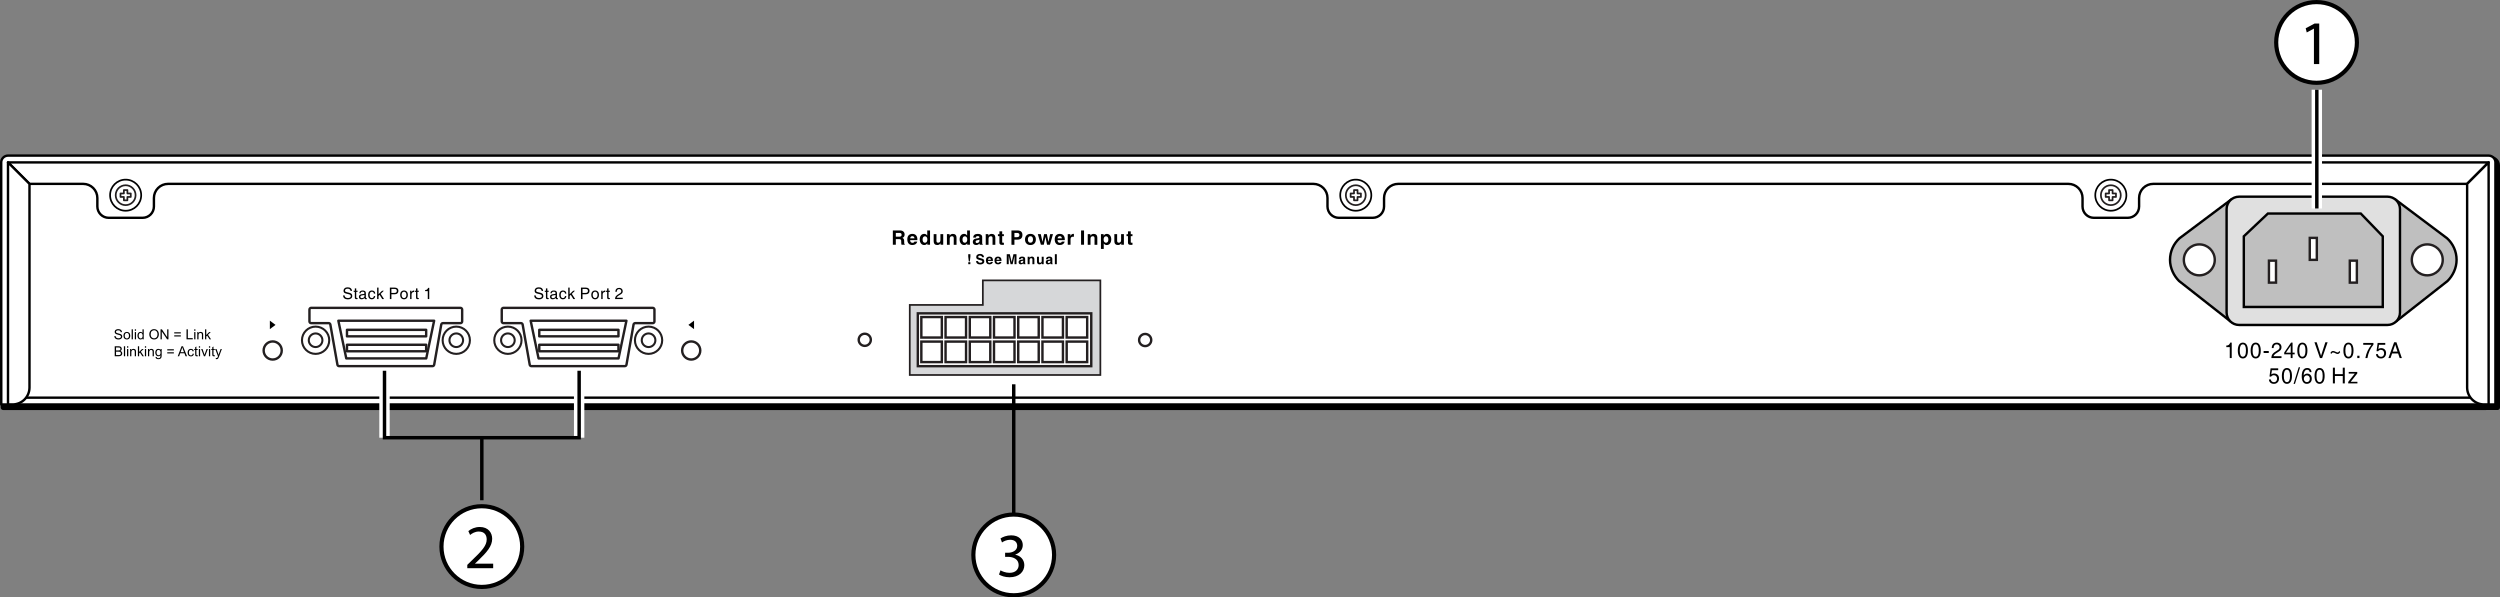 <?xml version="1.0" encoding="UTF-8"?>
<!DOCTYPE svg PUBLIC "-//W3C//DTD SVG 1.1//EN" "http://www.w3.org/Graphics/SVG/1.1/DTD/svg11.dtd">
<!-- Generator: Adobe Illustrator 15.1.0, SVG Export Plug-In . SVG Version: 6.00 Build 0)  --><svg xmlns="http://www.w3.org/2000/svg" version="1.1" x="0px" y="0px" width="360.834px" height="86.219px" viewBox="0 0 360.834 86.219" enable-background="new 0 0 360.834 86.219" xml:space="preserve">
    <rect x="0" y="0" width="360.834" height="86.219" fill="#808080" stroke="none"/>
    <g id="chassis">
        <path fill="#FFFFFF" stroke="#000000" stroke-width="0.75" stroke-linejoin="round" stroke-miterlimit="2.613" d="M358.827,58.806   h1.633V23.87c0-0.26-0.104-0.509-0.287-0.692s-0.433-0.287-0.692-0.287H1.442c-0.26,0-0.509,0.104-0.693,0.287   c-0.184,0.184-0.287,0.433-0.287,0.692l0.009,34.937h1.623H358.827z"/>
        <path fill="none" stroke="#00FF00" stroke-width="0.062" stroke-linejoin="bevel" stroke-miterlimit="2.613" d="M123.194,57.397   h45.715c0.433,0,0.849-0.174,1.154-0.48c0.307-0.307,0.479-0.719,0.478-1.152V41.07c0-0.434-0.172-0.849-0.479-1.155   c-0.307-0.306-0.721-0.478-1.153-0.478h-45.715c-0.433,0-0.849,0.173-1.154,0.479c-0.307,0.306-0.479,0.72-0.478,1.153v14.694   c0,0.434,0.172,0.848,0.479,1.154S122.761,57.397,123.194,57.397z"/>
        <path fill="#FFFFFF" stroke="#000000" stroke-width="0.35" stroke-linejoin="round" stroke-miterlimit="2.613" d="M358.54,58.375   h1.633V23.438c0-0.26-0.104-0.509-0.287-0.692s-0.433-0.287-0.692-0.287H1.154c-0.26,0-0.509,0.104-0.693,0.287   c-0.184,0.184-0.287,0.433-0.287,0.692l0.009,34.938h1.623"/>
        <path fill="#FFFFFF" stroke="#000000" stroke-width="0.35" stroke-linejoin="round" stroke-miterlimit="2.613" d="M24.256,26.54   c-0.541,0-1.06,0.215-1.443,0.597c-0.383,0.383-0.598,0.902-0.598,1.443v1.225c0,0.902-0.731,1.633-1.633,1.633h-4.898   c-0.433,0-0.848-0.172-1.154-0.479c-0.306-0.306-0.479-0.722-0.479-1.154V28.58c0-0.541-0.215-1.061-0.597-1.443   c-0.383-0.382-0.902-0.597-1.443-0.597H4.256l-3.102-3.103h358.039l-3.103,3.103h-45.306c-0.541,0-1.061,0.215-1.442,0.597   c-0.384,0.383-0.599,0.902-0.599,1.443v1.225c0,0.902-0.73,1.633-1.632,1.633h-4.898c-0.433,0-0.849-0.172-1.154-0.479   c-0.307-0.306-0.479-0.722-0.479-1.154V28.58c0-0.541-0.215-1.061-0.598-1.443c-0.383-0.382-0.901-0.597-1.442-0.597h-96.734   c-0.541,0-1.061,0.215-1.443,0.597c-0.383,0.383-0.598,0.902-0.598,1.443v1.225c0,0.902-0.731,1.633-1.633,1.633h-4.897   c-0.434,0-0.849-0.172-1.155-0.479c-0.306-0.306-0.478-0.722-0.478-1.154V28.58c0-0.541-0.215-1.061-0.598-1.443   c-0.383-0.382-0.902-0.597-1.443-0.597H24.256z"/>
        <polyline fill="#FFFFFF" stroke="#000000" stroke-width="0.35" stroke-linejoin="round" stroke-miterlimit="2.613" points="   358.172,58.375 2.174,58.375 2.174,57.397 358.172,57.397  "/>
        <path fill="#FFFFFF" stroke="#000000" stroke-width="0.35" stroke-linejoin="round" stroke-miterlimit="2.613" d="M4.256,55.926   V26.54l-3.102-3.103v34.938h0.653C3.16,58.375,4.256,57.28,4.256,55.926z"/>
        <path fill="#FFFFFF" stroke="#000000" stroke-width="0.35" stroke-linejoin="round" stroke-miterlimit="2.613" d="M356.09,55.926   V26.54l3.102-3.103v34.938h-0.652C357.186,58.375,356.09,57.28,356.09,55.926z"/>
        <path fill="#BFBFBF" stroke="#000000" stroke-width="0.35" d="M345.9,46.34l7.363-5.784c0.766-0.765,1.304-1.882,1.304-3.05   c0-1.233-0.528-2.34-1.369-3.113l-7.439-5.58h-23.746l-7.439,5.58c-0.841,0.773-1.369,1.88-1.369,3.113   c0,1.168,0.538,2.285,1.304,3.05l7.363,5.784H345.9z"/>
        <path fill="#E0E0E0" stroke="#000000" stroke-width="0.35" d="M321.373,45.104c0,0.994,0.807,1.799,1.801,1.799h21.425   c0.994,0,1.8-0.805,1.8-1.799V30.188c0-0.994-0.806-1.801-1.8-1.801h-21.425c-0.994,0-1.801,0.807-1.801,1.801V45.104z"/>
        <polygon fill="#BFBFBF" stroke="#000000" stroke-width="0.35" points="323.858,34.108 327.33,30.823 340.74,30.823 343.913,34.108    343.913,44.305 323.858,44.305  "/>
        <rect x="339.155" y="37.621" fill="#FFFFFF" stroke="#231F20" stroke-width="0.35" width="1.02" height="3.171"/>
        <rect x="333.376" y="34.335" fill="#FFFFFF" stroke="#231F20" stroke-width="0.35" width="1.019" height="3.172"/>
        <rect x="327.484" y="37.621" fill="#FFFFFF" stroke="#231F20" stroke-width="0.35" width="1.021" height="3.171"/>
        <circle fill="#FFFFFF" stroke="#231F20" stroke-width="0.35" cx="317.433" cy="37.507" r="2.232"/>
        <circle fill="#FFFFFF" stroke="#231F20" stroke-width="0.35" cx="350.337" cy="37.507" r="2.232"/>
        <circle fill="none" stroke="#000000" stroke-width="0.25" stroke-linejoin="round" stroke-miterlimit="2.613" cx="304.663" cy="28.172" r="2.245"/>
        <circle fill="none" stroke="#000000" stroke-width="0.25" stroke-linejoin="round" stroke-miterlimit="2.613" cx="195.684" cy="28.172" r="2.245"/>
        <circle fill="none" stroke="#000000" stroke-width="0.25" stroke-linejoin="round" stroke-miterlimit="2.613" cx="18.134" cy="28.172" r="2.245"/>
        <path fill="none" stroke="#000000" stroke-width="0.25" stroke-linejoin="bevel" stroke-miterlimit="2.613" d="M196.704,28.172   c0-0.563-0.457-1.021-1.021-1.021s-1.02,0.457-1.02,1.021s0.456,1.021,1.02,1.021S196.704,28.735,196.704,28.172L196.704,28.172z"/>
        <circle fill="none" stroke="#000000" stroke-width="0.25" stroke-linejoin="bevel" stroke-miterlimit="2.613" cx="304.663" cy="28.172" r="1.021"/>
        <circle fill="none" stroke="#000000" stroke-width="0.25" stroke-linejoin="bevel" stroke-miterlimit="2.613" cx="18.134" cy="28.172" r="1.021"/>
        <circle fill="#FFFFFF" stroke="#231F20" stroke-width="0.25" stroke-linejoin="round" cx="18.134" cy="28.171" r="1.435"/>
        <polygon fill="#FFFFFF" stroke="#231F20" stroke-width="0.25" stroke-linejoin="round" points="18.875,27.92 18.387,27.92    18.387,27.431 17.88,27.431 17.88,27.92 17.392,27.92 17.392,28.426 17.88,28.426 17.88,28.914 18.387,28.914 18.387,28.426    18.875,28.426  "/>
        <circle fill="#FFFFFF" stroke="#231F20" stroke-width="0.25" stroke-linejoin="round" cx="195.684" cy="28.171" r="1.435"/>
        <polygon fill="#FFFFFF" stroke="#231F20" stroke-width="0.25" stroke-linejoin="round" points="196.425,27.92 195.937,27.92    195.937,27.431 195.429,27.431 195.429,27.92 194.941,27.92 194.941,28.426 195.429,28.426 195.429,28.914 195.937,28.914    195.937,28.426 196.425,28.426  "/>
        <circle fill="#FFFFFF" stroke="#231F20" stroke-width="0.25" stroke-linejoin="round" cx="304.664" cy="28.171" r="1.435"/>
        <polygon fill="#FFFFFF" stroke="#231F20" stroke-width="0.25" stroke-linejoin="round" points="305.405,27.92 304.917,27.92    304.917,27.431 304.409,27.431 304.409,27.92 303.92,27.92 303.92,28.426 304.409,28.426 304.409,28.914 304.917,28.914    304.917,28.426 305.405,28.426  "/>
        <circle fill="#FFFFFF" stroke="#231F20" stroke-width="0.3" cx="45.552" cy="49.109" r="1.968"/>
        <circle fill="#FFFFFF" stroke="#231F20" stroke-width="0.3" cx="45.552" cy="49.109" r="0.984"/>
        <circle fill="#FFFFFF" stroke="#231F20" stroke-width="0.3" cx="65.855" cy="49.109" r="1.968"/>
        <circle fill="#FFFFFF" stroke="#231F20" stroke-width="0.3" cx="65.855" cy="49.109" r="0.984"/>
        <circle fill="#FFFFFF" stroke="#231F20" stroke-width="0.3" cx="73.306" cy="49.109" r="1.968"/>
        <circle fill="#FFFFFF" stroke="#231F20" stroke-width="0.3" cx="73.306" cy="49.109" r="0.984"/>
        <circle fill="#FFFFFF" stroke="#231F20" stroke-width="0.3" cx="93.61" cy="49.109" r="1.968"/>
        <circle fill="#FFFFFF" stroke="#231F20" stroke-width="0.3" cx="93.61" cy="49.109" r="0.984"/>
        <path fill="#FFFFFF" stroke="#231F20" stroke-width="0.35" stroke-linejoin="round" d="M66.46,44.436   c0.065,0,0.127,0.025,0.173,0.072c0.045,0.047,0.071,0.109,0.071,0.174v1.713c0,0.137-0.109,0.246-0.245,0.246h-2.529   c-0.119,0-0.221,0.084-0.241,0.201l-1.022,5.801c-0.021,0.117-0.123,0.201-0.241,0.201H48.943c-0.119,0-0.221-0.084-0.241-0.201   l-1.023-5.801c-0.021-0.117-0.122-0.201-0.241-0.201h-2.529c-0.065,0-0.127-0.025-0.173-0.072   c-0.046-0.045-0.072-0.107-0.072-0.174v-1.713c0-0.064,0.026-0.127,0.072-0.174s0.108-0.072,0.173-0.072H66.46z"/>
        <polygon fill="#FFFFFF" stroke="#231F20" stroke-width="0.35" stroke-linejoin="round" points="61.52,51.729 49.978,51.729    48.838,46.295 62.659,46.295  "/>
        <rect x="50.081" y="47.606" fill="#FFFFFF" stroke="#231F20" stroke-width="0.35" stroke-linejoin="round" width="11.429" height="0.938"/>
        <rect x="50.081" y="49.76" fill="#FFFFFF" stroke="#231F20" stroke-width="0.35" stroke-linejoin="round" width="11.429" height="0.938"/>
        <path fill="#FFFFFF" stroke="#231F20" stroke-width="0.35" stroke-linejoin="round" d="M94.214,44.436   c0.065,0,0.127,0.025,0.173,0.072c0.045,0.047,0.071,0.109,0.071,0.174v1.713c0,0.137-0.109,0.246-0.245,0.246h-2.529   c-0.119,0-0.221,0.084-0.241,0.201l-1.022,5.801c-0.021,0.117-0.123,0.201-0.241,0.201H76.698c-0.119,0-0.221-0.084-0.241-0.201   l-1.023-5.801c-0.021-0.117-0.122-0.201-0.241-0.201h-2.529c-0.065,0-0.127-0.025-0.173-0.072   c-0.046-0.045-0.072-0.107-0.072-0.174v-1.713c0-0.064,0.026-0.127,0.072-0.174s0.108-0.072,0.173-0.072H94.214z"/>
        <polygon fill="#FFFFFF" stroke="#231F20" stroke-width="0.35" stroke-linejoin="round" points="89.274,51.729 77.732,51.729    76.593,46.295 90.414,46.295  "/>
        <rect x="77.835" y="47.606" fill="#FFFFFF" stroke="#231F20" stroke-width="0.35" stroke-linejoin="round" width="11.429" height="0.938"/>
        <rect x="77.835" y="49.76" fill="#FFFFFF" stroke="#231F20" stroke-width="0.35" stroke-linejoin="round" width="11.429" height="0.938"/>
        <circle fill="#FFFFFF" stroke="#000000" stroke-width="0.6" stroke-miterlimit="11.474" cx="146.315" cy="80.093" r="5.827"/>
        <g>
            <g>
                <path d="M144.406,82.318c0.225,0.135,0.738,0.36,1.296,0.36c1.008,0,1.333-0.64,1.323-1.135c-0.009-0.819-0.747-1.17-1.512-1.17     h-0.441v-0.595h0.441c0.576,0,1.305-0.297,1.305-0.99c0-0.468-0.297-0.882-1.026-0.882c-0.468,0-0.918,0.207-1.17,0.387     l-0.216-0.576c0.315-0.225,0.909-0.45,1.54-0.45c1.152,0,1.674,0.685,1.674,1.396c0,0.612-0.369,1.126-1.081,1.387v0.018     c0.72,0.136,1.296,0.676,1.306,1.495c0,0.937-0.738,1.755-2.134,1.755c-0.657,0-1.233-0.207-1.521-0.396L144.406,82.318z"/>
		</g>
	</g>
        <line fill="none" stroke="#000000" stroke-width="0.5" stroke-miterlimit="11.474" x1="146.315" y1="74.157" x2="146.315" y2="55.466"/>
        <path fill="#FFFFFF" d="M166.162,49.077c0,0.482-0.393,0.874-0.875,0.874c-0.483,0-0.875-0.392-0.875-0.874   c0-0.484,0.392-0.873,0.875-0.873C165.769,48.204,166.162,48.592,166.162,49.077"/>
        <circle fill="none" stroke="#231F20" stroke-width="0.35" cx="165.287" cy="49.077" r="0.875"/>
        <path fill="#FFFFFF" d="M125.69,49.045c0,0.481-0.391,0.873-0.874,0.873s-0.875-0.392-0.875-0.873c0-0.483,0.392-0.874,0.875-0.874   S125.69,48.562,125.69,49.045"/>
        <circle fill="none" stroke="#231F20" stroke-width="0.35" cx="124.815" cy="49.045" r="0.875"/>
        <polyline fill="#D6D7D9" points="141.857,40.468 141.857,44.011 131.31,44.011 131.31,54.124 158.82,54.124 158.82,40.468    141.857,40.468  "/>
        <polygon fill="none" stroke="#231F20" stroke-width="0.25" points="141.857,40.468 141.857,44.011 131.31,44.011 131.31,54.124    158.82,54.124 158.82,40.468  "/>
        <rect x="132.473" y="45.227" fill="#FFFFFF" width="25.032" height="7.623"/>
        <rect x="132.473" y="45.227" fill="none" stroke="#231F20" stroke-width="0.35" width="25.032" height="7.623"/>
        <rect x="132.98" y="45.76" fill="#FFFFFF" width="2.958" height="2.958"/>
        <rect x="132.98" y="45.76" fill="none" stroke="#231F20" stroke-width="0.35" width="2.958" height="2.958"/>
        <rect x="136.476" y="45.76" fill="#FFFFFF" width="2.958" height="2.958"/>
        <rect x="136.476" y="45.76" fill="none" stroke="#231F20" stroke-width="0.35" width="2.958" height="2.958"/>
        <rect x="139.973" y="45.76" fill="#FFFFFF" width="2.958" height="2.958"/>
        <rect x="139.973" y="45.76" fill="none" stroke="#231F20" stroke-width="0.35" width="2.958" height="2.958"/>
        <rect x="143.47" y="45.76" fill="#FFFFFF" width="2.957" height="2.958"/>
        <rect x="143.468" y="45.76" fill="none" stroke="#231F20" stroke-width="0.35" width="2.959" height="2.958"/>
        <rect x="146.964" y="45.76" fill="#FFFFFF" width="2.959" height="2.958"/>
        <rect x="146.964" y="45.76" fill="none" stroke="#231F20" stroke-width="0.35" width="2.959" height="2.958"/>
        <rect x="150.46" y="45.76" fill="#FFFFFF" width="2.959" height="2.958"/>
        <rect x="150.46" y="45.76" fill="none" stroke="#231F20" stroke-width="0.35" width="2.959" height="2.958"/>
        <rect x="153.957" y="45.76" fill="#FFFFFF" width="2.959" height="2.958"/>
        <rect x="153.958" y="45.76" fill="none" stroke="#231F20" stroke-width="0.35" width="2.959" height="2.958"/>
        <rect x="132.98" y="49.304" fill="#FFFFFF" width="2.958" height="2.958"/>
        <rect x="132.98" y="49.304" fill="none" stroke="#231F20" stroke-width="0.35" width="2.958" height="2.958"/>
        <rect x="136.476" y="49.304" fill="#FFFFFF" width="2.958" height="2.958"/>
        <rect x="136.476" y="49.304" fill="none" stroke="#231F20" stroke-width="0.35" width="2.958" height="2.958"/>
        <rect x="139.973" y="49.304" fill="#FFFFFF" width="2.958" height="2.958"/>
        <rect x="139.973" y="49.304" fill="none" stroke="#231F20" stroke-width="0.35" width="2.958" height="2.958"/>
        <rect x="143.47" y="49.304" fill="#FFFFFF" width="2.957" height="2.958"/>
        <rect x="143.468" y="49.304" fill="none" stroke="#231F20" stroke-width="0.35" width="2.959" height="2.958"/>
        <rect x="146.964" y="49.304" fill="#FFFFFF" width="2.959" height="2.958"/>
        <rect x="146.964" y="49.304" fill="none" stroke="#231F20" stroke-width="0.35" width="2.959" height="2.958"/>
        <rect x="150.46" y="49.304" fill="#FFFFFF" width="2.959" height="2.958"/>
        <rect x="150.46" y="49.304" fill="none" stroke="#231F20" stroke-width="0.35" width="2.959" height="2.958"/>
        <rect x="153.957" y="49.304" fill="#FFFFFF" width="2.959" height="2.958"/>
        <rect x="153.958" y="49.304" fill="none" stroke="#231F20" stroke-width="0.35" width="2.959" height="2.958"/>
</g>
    <g id="Label">
        <polygon fill-rule="evenodd" clip-rule="evenodd" points="39.766,46.893 39.358,47.2 38.95,47.504 38.95,46.893 38.95,46.28    39.358,46.586  "/>
        <polygon fill-rule="evenodd" clip-rule="evenodd" points="99.358,46.893 99.766,46.586 100.174,46.28 100.174,46.893    100.174,47.504 99.766,47.2  "/>
        <path d="M61.741,43.167v-1.149h-0.379v-0.162c0.112,0.002,0.203-0.021,0.272-0.072c0.071-0.051,0.123-0.13,0.156-0.236h0.166v1.62   h-0.107H61.741z M60.44,43.166c-0.069,0.011-0.119,0.016-0.15,0.016c-0.089,0-0.151-0.02-0.188-0.059s-0.055-0.105-0.055-0.201   v-0.793h-0.167v-0.165h0.167v-0.338h0.203v0.338h0.19v0.165h-0.19v0.793c0,0.027,0.011,0.048,0.032,0.064   c0.021,0.016,0.05,0.023,0.086,0.023h0.072V43.166z M59.195,43.167v-1.203h0.096h0.097v0.205c0.018-0.032,0.036-0.061,0.055-0.087   c0.076-0.104,0.17-0.154,0.282-0.154c0.019,0,0.038,0.003,0.058,0.01v0.207l-0.042-0.001c-0.11,0-0.194,0.032-0.254,0.099   c-0.06,0.065-0.089,0.159-0.089,0.28l0,0v0.645h-0.101H59.195z M58.312,43.025c0.106,0,0.191-0.041,0.254-0.124   c0.063-0.084,0.095-0.196,0.095-0.337c0-0.142-0.032-0.254-0.095-0.337c-0.063-0.084-0.147-0.126-0.254-0.126   s-0.191,0.042-0.253,0.126c-0.063,0.083-0.094,0.195-0.094,0.337c0,0.141,0.032,0.253,0.094,0.337   C58.121,42.984,58.206,43.025,58.312,43.025z M58.312,43.2c-0.167,0-0.301-0.059-0.404-0.176c-0.104-0.117-0.155-0.271-0.155-0.46   c0-0.19,0.051-0.345,0.155-0.462c0.103-0.116,0.238-0.175,0.404-0.175c0.168,0,0.303,0.059,0.406,0.175   c0.103,0.117,0.154,0.271,0.154,0.462c0,0.189-0.051,0.343-0.154,0.46C58.615,43.142,58.48,43.2,58.312,43.2z M56.493,42.278   L56.493,42.278h0.444c0.116,0,0.201-0.024,0.255-0.073c0.054-0.05,0.081-0.126,0.081-0.231c0-0.093-0.027-0.161-0.081-0.204   s-0.139-0.064-0.255-0.064h-0.444V42.278z M56.27,43.167v-1.653h0.111h0.612c0.161,0,0.286,0.04,0.376,0.121   c0.09,0.08,0.135,0.191,0.135,0.334c0,0.157-0.045,0.28-0.135,0.368c-0.09,0.089-0.216,0.133-0.376,0.133   c-0.211-0.001-0.377,0-0.5,0.002l0,0v0.695h-0.111H56.27z M54.433,43.167v-1.653h0.102h0.101v0.954l0.508-0.504h0.128h0.129   l-0.458,0.446l0.488,0.757h-0.131h-0.132l-0.374-0.611l-0.159,0.155v0.456h-0.101H54.433z M54.163,42.734L54.163,42.734   c-0.021,0.151-0.075,0.267-0.161,0.346c-0.086,0.08-0.201,0.12-0.345,0.12c-0.16,0-0.287-0.058-0.382-0.173   c-0.095-0.114-0.143-0.269-0.143-0.463s0.049-0.349,0.148-0.464s0.231-0.173,0.398-0.173c0.145,0,0.26,0.039,0.347,0.118   c0.086,0.079,0.132,0.188,0.138,0.327l0,0h-0.194c-0.008-0.087-0.039-0.153-0.09-0.2s-0.121-0.071-0.207-0.071   c-0.103,0-0.183,0.041-0.241,0.123c-0.058,0.083-0.087,0.195-0.087,0.34c0,0.153,0.027,0.268,0.081,0.346   c0.054,0.076,0.134,0.115,0.24,0.115c0.079,0,0.145-0.025,0.198-0.076c0.053-0.05,0.088-0.122,0.105-0.215l0,0H54.163z    M52.604,42.69V42.56c-0.038,0.019-0.079,0.03-0.125,0.037l-0.186,0.027c-0.097,0.014-0.168,0.036-0.213,0.068   c-0.045,0.031-0.068,0.075-0.068,0.129c0,0.068,0.019,0.12,0.056,0.156c0.036,0.036,0.088,0.055,0.156,0.055   c0.106,0,0.196-0.029,0.27-0.087c0.051-0.04,0.084-0.086,0.101-0.137c0.002-0.01,0.005-0.025,0.006-0.046   C52.604,42.74,52.604,42.717,52.604,42.69z M52.185,43.2c-0.118,0-0.211-0.032-0.28-0.095c-0.069-0.063-0.104-0.148-0.104-0.256   s0.032-0.193,0.097-0.257c0.065-0.064,0.16-0.104,0.284-0.12l0.276-0.034c0.022-0.002,0.043-0.006,0.064-0.012   c0.026-0.007,0.046-0.02,0.061-0.04s0.021-0.046,0.021-0.076V42.3c0-0.064-0.024-0.115-0.073-0.151s-0.117-0.055-0.204-0.055   c-0.083,0-0.148,0.02-0.195,0.059c-0.047,0.038-0.075,0.096-0.085,0.172l0,0h-0.187c0.01-0.132,0.057-0.23,0.14-0.297   s0.203-0.1,0.357-0.1c0.146,0,0.258,0.031,0.334,0.095c0.077,0.063,0.115,0.156,0.115,0.277v0.662c0,0.02,0.006,0.036,0.018,0.049   c0.013,0.012,0.029,0.019,0.05,0.019c0.006,0,0.015-0.001,0.027-0.003c0.011-0.001,0.024-0.004,0.038-0.006v0.146   c-0.02,0.008-0.04,0.014-0.062,0.019c-0.022,0.004-0.04,0.007-0.055,0.007c-0.077,0-0.132-0.021-0.166-0.063   c-0.023-0.027-0.039-0.067-0.049-0.118l0,0c-0.015,0.019-0.032,0.037-0.052,0.054C52.455,43.154,52.331,43.2,52.185,43.2z    M51.605,43.166c-0.069,0.011-0.119,0.016-0.15,0.016c-0.089,0-0.151-0.02-0.188-0.059c-0.036-0.039-0.054-0.105-0.054-0.201   v-0.793h-0.167v-0.165h0.167v-0.338h0.202v0.338h0.19v0.165h-0.19v0.793c0,0.027,0.011,0.048,0.032,0.064   c0.022,0.016,0.051,0.023,0.086,0.023h0.072V43.166z M50.596,41.992L50.596,41.992c-0.009-0.104-0.051-0.184-0.123-0.24   c-0.073-0.057-0.17-0.085-0.292-0.085c-0.126,0-0.222,0.023-0.287,0.073c-0.065,0.048-0.098,0.12-0.098,0.213   c0,0.064,0.021,0.111,0.065,0.144c0.043,0.031,0.13,0.063,0.262,0.093l0.288,0.069c0.154,0.036,0.265,0.091,0.331,0.162   c0.066,0.071,0.1,0.173,0.1,0.303c0,0.15-0.057,0.27-0.17,0.356c-0.114,0.088-0.268,0.132-0.462,0.132   c-0.216,0-0.385-0.051-0.507-0.151c-0.119-0.1-0.178-0.236-0.178-0.409v-0.013h0.206c0.004,0.12,0.047,0.212,0.13,0.277   s0.199,0.098,0.348,0.098c0.137,0,0.241-0.023,0.313-0.07c0.071-0.048,0.106-0.116,0.106-0.208c0-0.08-0.023-0.139-0.07-0.177   c-0.046-0.037-0.14-0.073-0.281-0.107l-0.289-0.068c-0.146-0.034-0.25-0.082-0.312-0.144s-0.093-0.146-0.093-0.255   c0-0.159,0.054-0.284,0.162-0.377c0.107-0.093,0.253-0.139,0.436-0.139c0.186,0,0.334,0.046,0.444,0.139   c0.11,0.094,0.169,0.222,0.176,0.385l0,0H50.596z"/>
        <path d="M89.881,42.024c0,0.119-0.03,0.217-0.092,0.294c-0.061,0.077-0.176,0.162-0.345,0.255   c-0.184,0.101-0.308,0.192-0.375,0.275c-0.027,0.036-0.05,0.077-0.068,0.121l0,0h0.88v0.197h-1.109c0-0.17,0.042-0.31,0.127-0.418   s0.244-0.227,0.478-0.354c0.113-0.063,0.19-0.121,0.231-0.173c0.041-0.053,0.062-0.121,0.062-0.203c0-0.086-0.03-0.156-0.092-0.211   s-0.14-0.082-0.236-0.082c-0.101,0-0.179,0.033-0.236,0.103c-0.058,0.068-0.088,0.166-0.092,0.292l0,0h-0.197   c-0.003-0.179,0.045-0.318,0.144-0.42c0.098-0.103,0.234-0.153,0.41-0.153c0.15,0,0.272,0.045,0.369,0.135   C89.833,41.77,89.881,41.884,89.881,42.024 M88.024,43.166c-0.069,0.011-0.119,0.016-0.15,0.016c-0.089,0-0.15-0.02-0.188-0.059   c-0.036-0.039-0.055-0.105-0.055-0.201v-0.793h-0.166v-0.165h0.166v-0.338h0.203v0.338h0.189v0.165h-0.189v0.793   c0,0.027,0.011,0.048,0.031,0.064c0.021,0.016,0.051,0.023,0.087,0.023h0.071V43.166z M86.779,43.167v-1.203h0.096h0.097v0.205   c0.018-0.032,0.035-0.061,0.055-0.087c0.077-0.104,0.171-0.154,0.283-0.154c0.019,0,0.037,0.003,0.057,0.01v0.207l-0.041-0.001   c-0.11,0-0.194,0.032-0.254,0.099c-0.06,0.065-0.09,0.159-0.09,0.28l0,0v0.645H86.88H86.779z M85.896,43.025   c0.106,0,0.191-0.041,0.254-0.124c0.063-0.084,0.095-0.196,0.095-0.337c0-0.142-0.031-0.254-0.095-0.337   c-0.063-0.084-0.147-0.126-0.254-0.126s-0.19,0.042-0.253,0.126c-0.063,0.083-0.095,0.195-0.095,0.337   c0,0.141,0.031,0.253,0.095,0.337C85.706,42.984,85.79,43.025,85.896,43.025z M85.896,43.2c-0.167,0-0.302-0.059-0.404-0.176   c-0.104-0.117-0.155-0.271-0.155-0.46c0-0.19,0.052-0.345,0.155-0.462c0.103-0.116,0.237-0.175,0.404-0.175   c0.168,0,0.304,0.059,0.406,0.175c0.103,0.117,0.154,0.271,0.154,0.462c0,0.189-0.052,0.343-0.154,0.46S86.064,43.2,85.896,43.2z    M84.078,42.278L84.078,42.278h0.443c0.117,0,0.202-0.024,0.256-0.073c0.055-0.05,0.081-0.126,0.081-0.231   c0-0.093-0.026-0.161-0.081-0.204c-0.054-0.043-0.139-0.064-0.256-0.064h-0.443V42.278z M83.853,43.167v-1.653h0.111h0.612   c0.16,0,0.286,0.04,0.376,0.121c0.091,0.08,0.136,0.191,0.136,0.334c0,0.157-0.045,0.28-0.136,0.368   c-0.09,0.089-0.216,0.133-0.376,0.133c-0.211-0.001-0.377,0-0.499,0.002l0,0v0.695h-0.111H83.853z M82.017,43.167v-1.653h0.102   h0.101v0.954l0.509-0.504h0.128h0.13l-0.458,0.446l0.488,0.757h-0.131h-0.133l-0.374-0.611l-0.159,0.155v0.456h-0.101H82.017z    M81.747,42.734L81.747,42.734c-0.021,0.151-0.074,0.267-0.161,0.346c-0.086,0.08-0.201,0.12-0.344,0.12   c-0.16,0-0.287-0.058-0.383-0.173c-0.095-0.114-0.143-0.269-0.143-0.463s0.049-0.349,0.147-0.464s0.231-0.173,0.397-0.173   c0.146,0,0.261,0.039,0.348,0.118c0.086,0.079,0.132,0.188,0.138,0.327l0,0h-0.194c-0.009-0.087-0.039-0.153-0.09-0.2   c-0.052-0.047-0.121-0.071-0.207-0.071c-0.103,0-0.183,0.041-0.24,0.123c-0.059,0.083-0.087,0.195-0.087,0.34   c0,0.153,0.026,0.268,0.08,0.346c0.055,0.076,0.135,0.115,0.241,0.115c0.079,0,0.145-0.025,0.197-0.076   c0.053-0.05,0.088-0.122,0.105-0.215l0,0H81.747z M80.188,42.69V42.56c-0.038,0.019-0.079,0.03-0.125,0.037l-0.186,0.027   c-0.097,0.014-0.168,0.036-0.213,0.068c-0.045,0.031-0.067,0.075-0.067,0.129c0,0.068,0.018,0.12,0.055,0.156   c0.037,0.036,0.088,0.055,0.156,0.055c0.106,0,0.196-0.029,0.27-0.087c0.05-0.04,0.083-0.086,0.1-0.137   c0.002-0.01,0.005-0.025,0.006-0.046C80.188,42.74,80.188,42.717,80.188,42.69z M79.769,43.2c-0.118,0-0.211-0.032-0.28-0.095   c-0.069-0.063-0.104-0.148-0.104-0.256s0.032-0.193,0.097-0.257c0.065-0.064,0.16-0.104,0.284-0.12l0.276-0.034   c0.022-0.002,0.043-0.006,0.064-0.012c0.026-0.007,0.046-0.02,0.061-0.04s0.021-0.046,0.021-0.076V42.3   c0-0.064-0.024-0.115-0.073-0.151s-0.117-0.055-0.204-0.055c-0.083,0-0.148,0.02-0.195,0.059c-0.047,0.038-0.075,0.096-0.085,0.172   l0,0h-0.187c0.01-0.132,0.057-0.23,0.14-0.297s0.203-0.1,0.358-0.1c0.146,0,0.257,0.031,0.334,0.095   c0.076,0.063,0.115,0.156,0.115,0.277v0.662c0,0.02,0.006,0.036,0.019,0.049c0.012,0.012,0.029,0.019,0.05,0.019   c0.006,0,0.014-0.001,0.026-0.003c0.011-0.001,0.024-0.004,0.038-0.006v0.146c-0.02,0.008-0.04,0.014-0.062,0.019   c-0.021,0.004-0.04,0.007-0.055,0.007c-0.077,0-0.132-0.021-0.166-0.063c-0.023-0.027-0.039-0.067-0.048-0.118l0,0   c-0.015,0.019-0.033,0.037-0.052,0.054C80.039,43.154,79.916,43.2,79.769,43.2z M79.189,43.166   c-0.069,0.011-0.119,0.016-0.15,0.016c-0.088,0-0.151-0.02-0.187-0.059c-0.037-0.039-0.055-0.105-0.055-0.201v-0.793h-0.167v-0.165   h0.167v-0.338H79v0.338h0.19v0.165H79v0.793c0,0.027,0.011,0.048,0.032,0.064c0.022,0.016,0.051,0.023,0.086,0.023h0.072V43.166z    M78.18,41.992L78.18,41.992c-0.01-0.104-0.051-0.184-0.123-0.24c-0.073-0.057-0.17-0.085-0.292-0.085   c-0.126,0-0.221,0.023-0.287,0.073c-0.065,0.048-0.098,0.12-0.098,0.213c0,0.064,0.021,0.111,0.065,0.144   c0.043,0.031,0.13,0.063,0.262,0.093l0.288,0.069c0.154,0.036,0.265,0.091,0.331,0.162c0.066,0.071,0.1,0.173,0.1,0.303   c0,0.15-0.057,0.27-0.17,0.356c-0.114,0.088-0.268,0.132-0.462,0.132c-0.216,0-0.385-0.051-0.506-0.151   c-0.119-0.1-0.178-0.236-0.178-0.409v-0.013h0.206c0.004,0.12,0.047,0.212,0.13,0.277s0.199,0.098,0.348,0.098   c0.137,0,0.241-0.023,0.313-0.07c0.071-0.048,0.106-0.116,0.106-0.208c0-0.08-0.023-0.139-0.07-0.177   c-0.046-0.037-0.14-0.073-0.281-0.107l-0.289-0.068c-0.146-0.034-0.25-0.082-0.312-0.144s-0.093-0.146-0.093-0.255   c0-0.159,0.054-0.284,0.161-0.377s0.253-0.139,0.436-0.139c0.186,0,0.334,0.046,0.444,0.139c0.11,0.094,0.169,0.222,0.176,0.385   l0,0H78.18z"/>
        <path d="M163.455,35.336c-0.067,0.006-0.15,0.009-0.249,0.009c-0.143,0-0.244-0.025-0.307-0.077   c-0.063-0.051-0.094-0.134-0.094-0.251V34.08h-0.212v-0.282h0.212v-0.412h0.403v0.412h0.246v0.282h-0.246v0.869   c0,0.036,0.011,0.059,0.032,0.07c0.021,0.011,0.064,0.017,0.131,0.017h0.083V35.336z M161.239,33.798v0.958   c0,0.093,0.021,0.163,0.062,0.207c0.04,0.046,0.102,0.068,0.186,0.068c0.104,0,0.185-0.032,0.241-0.096   c0.056-0.064,0.084-0.156,0.084-0.276l0,0v-0.861h0.201h0.203v1.53h-0.191h-0.192v-0.229c-0.015,0.028-0.031,0.055-0.051,0.079   c-0.1,0.126-0.243,0.189-0.432,0.189c-0.162,0-0.287-0.048-0.378-0.143c-0.09-0.096-0.136-0.228-0.136-0.396v-1.03h0.201H161.239z    M159.63,35.035c0.108,0,0.192-0.04,0.254-0.121c0.061-0.081,0.091-0.194,0.091-0.339c0-0.146-0.03-0.262-0.091-0.346   c-0.061-0.083-0.145-0.124-0.252-0.124c-0.108,0-0.192,0.043-0.253,0.128s-0.09,0.204-0.09,0.356l0,0   c0,0.139,0.029,0.249,0.09,0.327C159.44,34.996,159.524,35.035,159.63,35.035z M158.905,33.798L158.905,33.798h0.191h0.193v0.227   l0.026-0.038c0.108-0.153,0.252-0.229,0.43-0.229c0.194,0,0.35,0.071,0.468,0.215s0.177,0.333,0.177,0.567   c0,0.248-0.059,0.448-0.177,0.6c-0.118,0.152-0.273,0.229-0.468,0.229c-0.177,0-0.319-0.071-0.429-0.214l-0.008-0.012v0.785h-0.201   h-0.203V33.798z M156.995,35.328v-1.53h0.191h0.192v0.227c0.016-0.027,0.033-0.054,0.052-0.078c0.1-0.126,0.244-0.189,0.434-0.189   c0.161,0,0.287,0.048,0.379,0.144s0.137,0.229,0.137,0.397v1.03h-0.2h-0.203v-0.957c0-0.095-0.02-0.165-0.062-0.21   c-0.04-0.046-0.104-0.068-0.188-0.068c-0.105,0-0.188,0.031-0.244,0.096c-0.057,0.063-0.085,0.156-0.085,0.275l0,0v0.864h-0.201   H156.995z M156.032,35.328v-2.067h0.215h0.217v2.067h-0.215H156.032z M154.111,35.328v-1.53h0.191h0.192v0.273   c0.014-0.029,0.03-0.059,0.048-0.087c0.095-0.152,0.217-0.228,0.367-0.228l0.092,0.001v0.413c-0.036-0.004-0.076-0.006-0.121-0.006   c-0.123,0-0.215,0.03-0.275,0.091s-0.091,0.153-0.091,0.276l0,0v0.796h-0.201H154.111z M153.266,34.405L153.266,34.405   c-0.01-0.092-0.034-0.164-0.073-0.216c-0.052-0.068-0.132-0.103-0.24-0.103c-0.104,0-0.184,0.04-0.237,0.119   c-0.034,0.052-0.059,0.117-0.073,0.199l0,0H153.266z M152.958,35.367c-0.233,0-0.412-0.072-0.538-0.215   c-0.126-0.144-0.189-0.349-0.189-0.613c0-0.245,0.064-0.437,0.192-0.575c0.129-0.138,0.307-0.207,0.535-0.207   c0.233,0,0.412,0.07,0.539,0.212c0.126,0.141,0.188,0.342,0.188,0.603c0.002,0.029,0,0.061-0.007,0.091l0,0h-1.042   c0.01,0.121,0.036,0.212,0.081,0.271c0.056,0.075,0.149,0.113,0.281,0.113c0.061,0,0.117-0.018,0.169-0.053   c0.053-0.034,0.083-0.076,0.094-0.125l0,0h0.41c-0.034,0.155-0.115,0.277-0.241,0.366   C153.305,35.323,153.147,35.367,152.958,35.367z M150.238,35.328l-0.444-1.53h0.213h0.215l0.244,1.123h0.001l0.229-1.123h0.2h0.203   l0.227,1.126l0.248-1.126h0.203h0.204l-0.443,1.53h-0.205h-0.207l-0.234-1.14h0.001l-0.241,1.14h-0.206H150.238z M148.726,35.029   c0.12,0,0.212-0.039,0.274-0.118c0.063-0.078,0.094-0.193,0.094-0.345c0-0.154-0.03-0.271-0.094-0.352   c-0.063-0.08-0.154-0.121-0.274-0.121s-0.211,0.041-0.273,0.121s-0.094,0.197-0.094,0.352c0,0.151,0.031,0.267,0.094,0.345   C148.515,34.99,148.606,35.029,148.726,35.029z M148.726,35.367c-0.239,0-0.429-0.072-0.57-0.215   c-0.141-0.144-0.212-0.338-0.212-0.582c0-0.249,0.071-0.447,0.212-0.594c0.142-0.146,0.331-0.22,0.57-0.22   c0.241,0,0.432,0.073,0.572,0.22s0.211,0.345,0.211,0.594c0,0.244-0.07,0.438-0.211,0.582   C149.158,35.295,148.967,35.367,148.726,35.367z M146.416,34.233L146.416,34.233h0.36c0.121,0,0.212-0.026,0.272-0.08   s0.091-0.134,0.091-0.241c0-0.099-0.03-0.173-0.091-0.222c-0.061-0.05-0.151-0.074-0.272-0.074h-0.36V34.233z M145.985,35.328   v-2.067h0.215h0.649c0.235,0,0.414,0.055,0.537,0.165s0.185,0.271,0.185,0.481c0,0.224-0.062,0.393-0.185,0.509   s-0.302,0.174-0.537,0.174c-0.167-0.001-0.312,0-0.434,0.003l0,0v0.735h-0.215H145.985z M144.896,35.336   c-0.067,0.006-0.15,0.009-0.249,0.009c-0.143,0-0.244-0.025-0.307-0.077c-0.063-0.051-0.094-0.134-0.094-0.251V34.08h-0.213v-0.282   h0.213v-0.412h0.403v0.412h0.246v0.282h-0.246v0.869c0,0.036,0.011,0.059,0.032,0.07c0.021,0.011,0.064,0.017,0.131,0.017h0.083   V35.336z M142.274,35.328v-1.53h0.191h0.192v0.227c0.017-0.027,0.033-0.054,0.053-0.078c0.099-0.126,0.243-0.189,0.433-0.189   c0.161,0,0.287,0.048,0.379,0.144s0.137,0.229,0.137,0.397v1.03h-0.2h-0.203v-0.957c0-0.095-0.021-0.165-0.061-0.21   c-0.041-0.046-0.104-0.068-0.188-0.068c-0.105,0-0.188,0.031-0.244,0.096c-0.056,0.063-0.085,0.156-0.085,0.275l0,0v0.864h-0.2   H142.274z M141.365,34.762v-0.175c-0.048,0.026-0.108,0.047-0.187,0.063l-0.148,0.027c-0.07,0.014-0.124,0.037-0.16,0.072   s-0.055,0.08-0.055,0.133c0,0.062,0.017,0.108,0.049,0.144c0.033,0.035,0.079,0.052,0.138,0.052c0.13,0,0.232-0.045,0.31-0.136   c0.015-0.018,0.027-0.044,0.038-0.079C141.359,34.829,141.365,34.795,141.365,34.762z M140.879,35.367   c-0.142,0-0.256-0.041-0.342-0.121c-0.086-0.082-0.129-0.188-0.129-0.32c0-0.14,0.038-0.252,0.116-0.336   c0.077-0.083,0.19-0.136,0.34-0.158l0.267-0.036c0.069-0.01,0.126-0.025,0.173-0.048c0.02-0.01,0.034-0.026,0.045-0.051   c0.012-0.024,0.016-0.049,0.013-0.074c-0.006-0.044-0.028-0.077-0.066-0.102c-0.046-0.029-0.112-0.044-0.198-0.044   c-0.077,0-0.137,0.02-0.18,0.057s-0.066,0.09-0.069,0.159l0,0h-0.387c0.009-0.18,0.069-0.313,0.183-0.403   c0.113-0.088,0.28-0.133,0.5-0.133c0.19,0,0.34,0.04,0.45,0.12s0.165,0.189,0.165,0.328v0.855c0,0.068,0.006,0.116,0.017,0.145   c0.012,0.027,0.034,0.049,0.068,0.065v0.001v0.055h-0.219h-0.218l0,0c-0.018-0.063-0.029-0.122-0.035-0.182l-0.001-0.003   C141.245,35.292,141.081,35.367,140.879,35.367z M139.264,34.105c-0.108,0-0.192,0.041-0.254,0.124   c-0.061,0.084-0.091,0.199-0.091,0.346c0,0.145,0.03,0.258,0.091,0.339s0.145,0.121,0.252,0.121c0.109,0,0.194-0.043,0.255-0.128   c0.062-0.085,0.092-0.204,0.092-0.355c0-0.14-0.03-0.249-0.092-0.328C139.457,34.146,139.372,34.105,139.264,34.105z    M139.156,35.367c-0.195,0-0.353-0.076-0.472-0.229c-0.12-0.151-0.18-0.352-0.18-0.6c0-0.234,0.06-0.424,0.179-0.567   s0.275-0.215,0.47-0.215c0.174,0,0.313,0.073,0.419,0.22l0.018,0.022v-0.738h0.2h0.203v2.067h-0.195h-0.196v-0.196l-0.007,0.01   C139.483,35.292,139.337,35.367,139.156,35.367z M136.674,35.328v-1.53h0.191h0.192v0.227c0.016-0.027,0.033-0.054,0.052-0.078   c0.1-0.126,0.244-0.189,0.434-0.189c0.161,0,0.287,0.048,0.379,0.144s0.137,0.229,0.137,0.397v1.03h-0.201h-0.202v-0.957   c0-0.095-0.021-0.165-0.062-0.21c-0.04-0.046-0.104-0.068-0.188-0.068c-0.105,0-0.188,0.031-0.244,0.096   c-0.057,0.063-0.085,0.156-0.085,0.275l0,0v0.864h-0.201H136.674z M135.162,33.798v0.958c0,0.093,0.021,0.163,0.061,0.207   c0.04,0.046,0.103,0.068,0.186,0.068c0.104,0,0.186-0.032,0.241-0.096c0.057-0.064,0.085-0.156,0.085-0.276l0,0v-0.861h0.201h0.202   v1.53h-0.191h-0.192v-0.229c-0.014,0.028-0.03,0.055-0.051,0.079c-0.099,0.126-0.243,0.189-0.432,0.189   c-0.161,0-0.287-0.048-0.377-0.143c-0.091-0.096-0.136-0.228-0.136-0.396v-1.03h0.201H135.162z M133.506,34.105   c-0.107,0-0.192,0.041-0.253,0.124c-0.062,0.084-0.092,0.199-0.092,0.346c0,0.145,0.03,0.258,0.091,0.339s0.145,0.121,0.253,0.121   s0.193-0.043,0.255-0.128c0.061-0.085,0.091-0.204,0.091-0.355c0-0.14-0.03-0.249-0.091-0.328   C133.699,34.146,133.615,34.105,133.506,34.105z M133.399,35.367c-0.195,0-0.353-0.076-0.473-0.229   c-0.119-0.151-0.179-0.352-0.179-0.6c0-0.234,0.06-0.424,0.179-0.567c0.118-0.144,0.275-0.215,0.47-0.215   c0.173,0,0.313,0.073,0.419,0.22l0.017,0.022v-0.738h0.201h0.202v2.067h-0.195h-0.195v-0.196l-0.007,0.01   C133.725,35.292,133.58,35.367,133.399,35.367z M131.988,34.405L131.988,34.405c-0.009-0.092-0.033-0.164-0.072-0.216   c-0.052-0.068-0.132-0.103-0.24-0.103c-0.104,0-0.184,0.04-0.238,0.119c-0.033,0.052-0.058,0.117-0.072,0.199l0,0H131.988z    M131.68,35.367c-0.232,0-0.411-0.072-0.537-0.215c-0.127-0.144-0.189-0.349-0.189-0.613c0-0.245,0.064-0.437,0.192-0.575   c0.129-0.138,0.307-0.207,0.534-0.207c0.233,0,0.413,0.07,0.539,0.212c0.127,0.141,0.189,0.342,0.189,0.603   c0.002,0.029,0,0.061-0.007,0.091l0,0h-1.042c0.01,0.121,0.036,0.212,0.08,0.271c0.057,0.075,0.15,0.113,0.281,0.113   c0.062,0,0.118-0.018,0.17-0.053c0.052-0.034,0.083-0.076,0.094-0.125l0,0h0.41c-0.035,0.155-0.115,0.277-0.241,0.366   C132.028,35.323,131.87,35.367,131.68,35.367z M129.298,34.163L129.298,34.163h0.501c0.111,0,0.195-0.022,0.251-0.068   c0.056-0.045,0.084-0.114,0.084-0.205c0-0.092-0.026-0.16-0.08-0.205c-0.053-0.046-0.132-0.068-0.238-0.068h-0.518V34.163z    M128.867,35.328v-2.067h0.215h0.827c0.197,0,0.355,0.053,0.477,0.158c0.12,0.104,0.18,0.244,0.18,0.417   c0,0.198-0.066,0.344-0.2,0.436c-0.036,0.024-0.076,0.045-0.121,0.063l0,0c0.025,0.01,0.048,0.021,0.069,0.033   c0.117,0.07,0.179,0.188,0.184,0.354l0.01,0.339c0.002,0.067,0.009,0.115,0.021,0.144c0.012,0.028,0.035,0.051,0.069,0.067v0.055   h-0.477c-0.011-0.021-0.021-0.067-0.029-0.139c-0.009-0.07-0.013-0.146-0.014-0.229l-0.003-0.19   c-0.002-0.093-0.029-0.159-0.082-0.199c-0.054-0.039-0.141-0.059-0.264-0.059h-0.431v0.817h-0.215H128.867z"/>
        <path d="M152.252,38.131v-1.446h0.141h0.142v1.446h-0.141H152.252z M151.608,37.735v-0.123c-0.033,0.019-0.076,0.033-0.13,0.044   l-0.104,0.02c-0.049,0.01-0.087,0.026-0.112,0.051s-0.038,0.056-0.038,0.094c0,0.042,0.012,0.075,0.034,0.1   c0.023,0.024,0.056,0.037,0.097,0.037c0.091,0,0.163-0.032,0.217-0.096c0.011-0.013,0.02-0.031,0.026-0.055   C151.604,37.782,151.608,37.758,151.608,37.735z M151.268,38.158c-0.099,0-0.179-0.027-0.238-0.085   c-0.061-0.057-0.091-0.132-0.091-0.224c0-0.098,0.026-0.176,0.081-0.235c0.055-0.058,0.134-0.095,0.238-0.11l0.187-0.025   c0.048-0.007,0.089-0.018,0.121-0.033c0.014-0.007,0.024-0.019,0.031-0.036c0.008-0.017,0.011-0.034,0.009-0.052   c-0.004-0.03-0.02-0.054-0.046-0.071c-0.032-0.021-0.079-0.03-0.139-0.03c-0.055,0-0.096,0.013-0.126,0.039   s-0.047,0.063-0.049,0.111l0,0h-0.271c0.006-0.125,0.049-0.219,0.128-0.281s0.196-0.094,0.35-0.094   c0.133,0,0.238,0.028,0.315,0.084c0.077,0.057,0.115,0.133,0.115,0.23v0.599c0,0.048,0.004,0.081,0.012,0.101   s0.024,0.034,0.048,0.046v0.001v0.038h-0.153h-0.152l0,0c-0.012-0.044-0.021-0.086-0.024-0.127l-0.001-0.002   C151.524,38.106,151.41,38.158,151.268,38.158z M149.953,37.06v0.671c0,0.065,0.015,0.114,0.043,0.146   c0.027,0.031,0.071,0.048,0.13,0.048c0.073,0,0.129-0.022,0.169-0.067c0.039-0.045,0.059-0.109,0.059-0.193l0,0V37.06h0.142h0.142   v1.071h-0.135h-0.134v-0.16c-0.011,0.02-0.022,0.038-0.036,0.055c-0.069,0.089-0.17,0.133-0.302,0.133   c-0.113,0-0.201-0.033-0.265-0.1s-0.095-0.159-0.095-0.277V37.06h0.141H149.953z M148.325,38.131V37.06h0.134h0.136v0.159   c0.011-0.02,0.022-0.037,0.036-0.055c0.069-0.088,0.171-0.133,0.304-0.133c0.112,0,0.2,0.033,0.265,0.101   c0.063,0.067,0.096,0.16,0.096,0.278v0.721h-0.141h-0.142v-0.669c0-0.066-0.015-0.116-0.043-0.147   c-0.028-0.032-0.072-0.048-0.132-0.048c-0.073,0-0.131,0.022-0.17,0.066c-0.04,0.045-0.061,0.109-0.061,0.193l0,0v0.604h-0.14   H148.325z M147.688,37.735v-0.123c-0.033,0.019-0.075,0.033-0.13,0.044l-0.104,0.02c-0.049,0.01-0.087,0.026-0.111,0.051   c-0.026,0.024-0.039,0.056-0.039,0.094c0,0.042,0.012,0.075,0.035,0.1c0.022,0.024,0.055,0.037,0.096,0.037   c0.091,0,0.163-0.032,0.217-0.096c0.011-0.013,0.02-0.031,0.026-0.055C147.684,37.782,147.688,37.758,147.688,37.735z    M147.348,38.158c-0.099,0-0.179-0.027-0.238-0.085c-0.061-0.057-0.091-0.132-0.091-0.224c0-0.098,0.027-0.176,0.081-0.235   c0.055-0.058,0.135-0.095,0.238-0.11l0.187-0.025c0.049-0.007,0.089-0.018,0.121-0.033c0.014-0.007,0.024-0.019,0.031-0.036   c0.008-0.017,0.011-0.034,0.009-0.052c-0.004-0.03-0.02-0.054-0.046-0.071c-0.032-0.021-0.079-0.03-0.139-0.03   c-0.054,0-0.096,0.013-0.126,0.039s-0.047,0.063-0.049,0.111l0,0h-0.271c0.006-0.125,0.049-0.219,0.128-0.281   c0.08-0.063,0.196-0.094,0.35-0.094c0.133,0,0.238,0.028,0.315,0.084c0.077,0.057,0.115,0.133,0.115,0.23v0.599   c0,0.048,0.004,0.081,0.012,0.101c0.009,0.02,0.024,0.034,0.048,0.046v0.001v0.038h-0.152h-0.153l0,0   c-0.012-0.044-0.021-0.086-0.024-0.127v-0.002C147.605,38.106,147.49,38.158,147.348,38.158z M145.591,38.131L145.591,38.131   h-0.141h-0.143v-1.446h0.222h0.222l0.264,1.146l0.26-1.146h0.219h0.219v1.446h-0.141h-0.143v-1.217h0.001l-0.271,1.217h-0.148   h-0.148l-0.271-1.243l0,0V38.131z M144.259,37.485L144.259,37.485c-0.007-0.064-0.023-0.115-0.051-0.151   c-0.037-0.048-0.093-0.071-0.169-0.071c-0.072,0-0.128,0.027-0.166,0.083c-0.023,0.036-0.041,0.083-0.051,0.14l0,0H144.259z    M144.043,38.158c-0.163,0-0.288-0.05-0.376-0.15c-0.089-0.101-0.133-0.243-0.133-0.429c0-0.172,0.045-0.306,0.135-0.402   s0.215-0.146,0.374-0.146c0.163,0,0.289,0.05,0.378,0.148c0.088,0.099,0.132,0.239,0.132,0.422c0.002,0.021,0,0.042-0.005,0.063   l0,0h-0.729c0.007,0.085,0.025,0.148,0.057,0.19c0.039,0.053,0.105,0.079,0.197,0.079c0.042,0,0.082-0.013,0.118-0.037   s0.059-0.053,0.065-0.087l0,0h0.287c-0.024,0.108-0.08,0.193-0.169,0.256C144.287,38.128,144.176,38.158,144.043,38.158z    M143.026,37.485L143.026,37.485c-0.007-0.064-0.023-0.115-0.051-0.151c-0.036-0.048-0.093-0.071-0.168-0.071   c-0.073,0-0.129,0.027-0.167,0.083c-0.023,0.036-0.04,0.083-0.051,0.14l0,0H143.026z M142.811,38.158   c-0.163,0-0.289-0.05-0.377-0.15c-0.089-0.101-0.133-0.243-0.133-0.429c0-0.172,0.045-0.306,0.135-0.402s0.215-0.146,0.375-0.146   c0.163,0,0.289,0.05,0.377,0.148c0.089,0.099,0.132,0.239,0.132,0.422c0.002,0.021,0,0.042-0.005,0.063l0,0h-0.729   c0.007,0.085,0.025,0.148,0.056,0.19c0.039,0.053,0.105,0.079,0.197,0.079c0.043,0,0.082-0.013,0.118-0.037   c0.037-0.024,0.059-0.053,0.065-0.087l0,0h0.288c-0.024,0.108-0.081,0.193-0.169,0.256   C143.053,38.128,142.943,38.158,142.811,38.158z M141.737,37.118L141.737,37.118c-0.006-0.069-0.035-0.124-0.091-0.164   c-0.055-0.04-0.127-0.061-0.215-0.061c-0.077,0-0.138,0.017-0.181,0.051s-0.064,0.081-0.064,0.141c0,0.044,0.022,0.077,0.067,0.101   c0.045,0.024,0.14,0.052,0.285,0.084c0.21,0.047,0.351,0.102,0.422,0.164c0.07,0.061,0.106,0.158,0.106,0.294   s-0.054,0.243-0.16,0.323c-0.107,0.08-0.252,0.12-0.435,0.12s-0.326-0.043-0.429-0.128c-0.104-0.084-0.158-0.205-0.165-0.36l0,0   h0.291c0.003,0.076,0.031,0.135,0.084,0.177c0.052,0.041,0.125,0.062,0.219,0.062c0.097,0,0.172-0.015,0.226-0.046   c0.055-0.031,0.081-0.074,0.081-0.13c0-0.055-0.02-0.095-0.059-0.12c-0.037-0.025-0.119-0.052-0.244-0.08   c-0.229-0.051-0.382-0.106-0.46-0.166c-0.077-0.059-0.115-0.151-0.115-0.276c0-0.141,0.051-0.252,0.152-0.334   c0.103-0.082,0.239-0.124,0.413-0.124c0.161,0,0.294,0.043,0.395,0.128c0.103,0.086,0.159,0.2,0.17,0.346l0,0H141.737z    M139.753,37.847h0.301v0.284h-0.301V37.847z M139.831,37.734l-0.082-0.695v-0.351h0.155h0.156v0.351l-0.081,0.695h-0.075H139.831z   "/>
        <path fill-rule="evenodd" clip-rule="evenodd" d="M16.58,48.77c0.05,0.076,0.119,0.135,0.207,0.172   c0.087,0.037,0.197,0.057,0.327,0.057c0.103,0,0.195-0.018,0.277-0.057c0.082-0.037,0.145-0.09,0.189-0.158   s0.066-0.141,0.066-0.217s-0.02-0.145-0.06-0.205c-0.04-0.059-0.102-0.107-0.185-0.146c-0.058-0.027-0.164-0.057-0.319-0.092   c-0.154-0.035-0.25-0.07-0.287-0.104c-0.038-0.033-0.056-0.076-0.056-0.127c0-0.061,0.026-0.111,0.079-0.154   c0.052-0.041,0.137-0.063,0.252-0.063c0.11,0,0.194,0.023,0.251,0.068c0.057,0.047,0.09,0.115,0.1,0.205l0.182-0.014   c-0.003-0.084-0.027-0.16-0.071-0.227s-0.106-0.117-0.188-0.152s-0.176-0.053-0.283-0.053c-0.097,0-0.185,0.018-0.264,0.051   c-0.08,0.033-0.14,0.08-0.181,0.145c-0.041,0.063-0.062,0.131-0.062,0.203c0,0.068,0.017,0.127,0.051,0.182   c0.034,0.053,0.085,0.098,0.154,0.135c0.054,0.027,0.146,0.059,0.278,0.09c0.132,0.031,0.218,0.055,0.257,0.07   c0.06,0.023,0.103,0.051,0.129,0.084c0.025,0.035,0.038,0.074,0.038,0.119s-0.014,0.086-0.041,0.123   c-0.027,0.039-0.068,0.068-0.124,0.09c-0.056,0.021-0.12,0.033-0.192,0.033c-0.082,0-0.155-0.016-0.221-0.043   c-0.065-0.029-0.113-0.066-0.145-0.113c-0.031-0.045-0.05-0.105-0.059-0.178L16.5,48.51C16.503,48.608,16.53,48.694,16.58,48.77"/>
        <path fill-rule="evenodd" clip-rule="evenodd" d="M18.003,48.45c0,0.135,0.029,0.234,0.087,0.301s0.132,0.1,0.221,0.1   c0.087,0,0.16-0.033,0.219-0.1c0.058-0.066,0.087-0.168,0.087-0.307c0-0.129-0.029-0.227-0.088-0.293   c-0.058-0.066-0.131-0.1-0.218-0.1c-0.089,0-0.162,0.033-0.221,0.1S18.003,48.317,18.003,48.45 M17.821,48.452   c0-0.193,0.054-0.338,0.161-0.43c0.09-0.078,0.2-0.115,0.329-0.115c0.143,0,0.261,0.045,0.352,0.141   c0.091,0.094,0.137,0.223,0.137,0.389c0,0.135-0.021,0.24-0.061,0.316c-0.041,0.078-0.099,0.137-0.176,0.18   c-0.077,0.043-0.161,0.064-0.252,0.064c-0.146,0-0.265-0.047-0.355-0.141C17.866,48.762,17.821,48.627,17.821,48.452z"/>
        <rect x="19.002" y="47.53" fill-rule="evenodd" clip-rule="evenodd" width="0.178" height="1.445"/>
        <path fill-rule="evenodd" clip-rule="evenodd" d="M19.457,48.975v-1.047h0.178v1.047H19.457z M19.457,47.733V47.53h0.178v0.203   H19.457z"/>
        <path fill-rule="evenodd" clip-rule="evenodd" d="M20.02,48.452c0,0.133,0.029,0.234,0.085,0.299c0.057,0.066,0.124,0.1,0.201,0.1   c0.077,0,0.143-0.031,0.198-0.094c0.054-0.064,0.081-0.16,0.081-0.291c0-0.141-0.028-0.246-0.083-0.313   c-0.055-0.068-0.123-0.102-0.204-0.102c-0.079,0-0.145,0.033-0.198,0.096C20.046,48.211,20.02,48.313,20.02,48.452 M20.58,48.975   V48.84c-0.065,0.104-0.164,0.156-0.292,0.156c-0.083,0-0.16-0.021-0.229-0.068c-0.07-0.047-0.125-0.109-0.163-0.193   c-0.039-0.082-0.058-0.176-0.058-0.283c0-0.104,0.018-0.199,0.052-0.283c0.035-0.084,0.087-0.15,0.156-0.195   s0.147-0.066,0.233-0.066c0.063,0,0.119,0.012,0.167,0.039c0.05,0.025,0.09,0.061,0.12,0.104v-0.52h0.178v1.445H20.58z"/>
        <path fill-rule="evenodd" clip-rule="evenodd" d="M21.746,48.274c0,0.174,0.046,0.311,0.141,0.41c0.093,0.1,0.21,0.15,0.352,0.15   c0.143,0,0.261-0.051,0.354-0.152c0.093-0.1,0.139-0.242,0.139-0.43c0-0.117-0.02-0.219-0.059-0.307   c-0.04-0.088-0.098-0.156-0.174-0.205c-0.077-0.047-0.162-0.072-0.257-0.072c-0.135,0-0.251,0.047-0.349,0.141   C21.795,47.901,21.746,48.057,21.746,48.274 M21.548,48.272c0-0.24,0.065-0.428,0.193-0.564c0.129-0.135,0.295-0.203,0.499-0.203   c0.133,0,0.254,0.033,0.36,0.096c0.107,0.064,0.189,0.152,0.246,0.268c0.056,0.113,0.083,0.242,0.083,0.387   c0,0.146-0.029,0.277-0.088,0.393c-0.059,0.115-0.143,0.203-0.251,0.264c-0.108,0.059-0.225,0.088-0.351,0.088   c-0.136,0-0.257-0.033-0.365-0.098c-0.107-0.066-0.188-0.156-0.243-0.27C21.576,48.518,21.548,48.397,21.548,48.272z"/>
        <polygon fill-rule="evenodd" clip-rule="evenodd" points="23.172,48.975 23.172,47.53 23.368,47.53 24.131,48.667 24.131,47.53    24.313,47.53 24.313,48.975 24.118,48.975 23.354,47.838 23.354,48.975  "/>
        <path fill-rule="evenodd" clip-rule="evenodd" d="M26.1,48.565h-0.954v-0.166H26.1V48.565z M26.1,48.127h-0.954v-0.166H26.1V48.127   z"/>
        <polygon fill-rule="evenodd" clip-rule="evenodd" points="26.921,48.975 26.921,47.53 27.112,47.53 27.112,48.803 27.821,48.803    27.821,48.975  "/>
        <path fill-rule="evenodd" clip-rule="evenodd" d="M28.029,48.975v-1.047h0.178v1.047H28.029z M28.029,47.733V47.53h0.178v0.203   H28.029z"/>
        <path fill-rule="evenodd" clip-rule="evenodd" d="M28.474,48.975v-1.047h0.16v0.148c0.077-0.113,0.188-0.17,0.333-0.17   c0.063,0,0.121,0.01,0.173,0.033c0.053,0.021,0.092,0.053,0.118,0.088c0.026,0.037,0.044,0.08,0.055,0.131   c0.007,0.033,0.01,0.092,0.01,0.174v0.643h-0.178v-0.637c0-0.072-0.007-0.127-0.021-0.162s-0.038-0.064-0.073-0.086   c-0.035-0.021-0.076-0.031-0.123-0.031c-0.075,0-0.14,0.023-0.194,0.072c-0.055,0.047-0.083,0.139-0.083,0.271v0.572H28.474z"/>
        <polygon fill-rule="evenodd" clip-rule="evenodd" points="29.596,48.975 29.596,47.53 29.773,47.53 29.773,48.352 30.191,47.928    30.42,47.928 30.022,48.317 30.461,48.975 30.243,48.975 29.896,48.44 29.773,48.559 29.773,48.975  "/>
        <path fill-rule="evenodd" clip-rule="evenodd" d="M16.748,51.25h0.359c0.062,0,0.104-0.002,0.13-0.006   c0.043-0.008,0.08-0.021,0.109-0.039c0.03-0.02,0.054-0.045,0.073-0.08c0.019-0.035,0.028-0.076,0.028-0.121   c0-0.055-0.014-0.102-0.042-0.141c-0.027-0.039-0.066-0.068-0.115-0.084s-0.119-0.023-0.21-0.023h-0.333V51.25z M16.748,50.584   h0.311c0.084,0,0.145-0.006,0.182-0.016c0.048-0.016,0.084-0.039,0.109-0.072c0.024-0.033,0.037-0.076,0.037-0.127   c0-0.047-0.011-0.09-0.034-0.127c-0.023-0.035-0.056-0.061-0.098-0.074s-0.116-0.02-0.219-0.02h-0.288V50.584z M16.557,51.422   v-1.445h0.541c0.11,0,0.198,0.016,0.265,0.045s0.119,0.074,0.157,0.135s0.056,0.125,0.056,0.191c0,0.061-0.017,0.119-0.051,0.174   c-0.033,0.055-0.084,0.1-0.152,0.133c0.087,0.025,0.155,0.068,0.202,0.131c0.047,0.061,0.07,0.135,0.07,0.219   c0,0.066-0.014,0.131-0.043,0.188c-0.028,0.059-0.063,0.104-0.105,0.135c-0.042,0.031-0.095,0.055-0.158,0.07   c-0.063,0.018-0.141,0.025-0.232,0.025H16.557z"/>
        <rect x="17.882" y="49.977" fill-rule="evenodd" clip-rule="evenodd" width="0.178" height="1.445"/>
        <path fill-rule="evenodd" clip-rule="evenodd" d="M18.514,51.422v-1.047h-0.178v1.047H18.514z M18.514,50.18v-0.203h-0.178v0.203   H18.514z"/>
        <path fill-rule="evenodd" clip-rule="evenodd" d="M18.959,51.422V50.85c0-0.133,0.027-0.225,0.082-0.271   c0.054-0.049,0.119-0.072,0.194-0.072c0.047,0,0.088,0.01,0.123,0.031c0.035,0.021,0.059,0.051,0.073,0.086   c0.014,0.037,0.021,0.09,0.021,0.162v0.637h0.178V50.78c0-0.082-0.003-0.141-0.01-0.172c-0.011-0.051-0.029-0.096-0.055-0.131   c-0.026-0.037-0.065-0.066-0.118-0.09s-0.11-0.033-0.174-0.033c-0.145,0-0.255,0.057-0.332,0.17v-0.148h-0.16v1.047H18.959z"/>
        <polygon fill-rule="evenodd" clip-rule="evenodd" points="19.902,51.422 19.902,49.977 20.081,49.977 20.081,50.799 20.499,50.375    20.727,50.375 20.329,50.764 20.768,51.422 20.549,51.422 20.204,50.887 20.081,51.006 20.081,51.422  "/>
        <path fill-rule="evenodd" clip-rule="evenodd" d="M20.913,51.422v-1.047h0.178v1.047H20.913z M20.913,50.18v-0.203h0.178v0.203   H20.913z"/>
        <path fill-rule="evenodd" clip-rule="evenodd" d="M21.359,51.422v-1.047h0.16v0.148c0.077-0.113,0.188-0.17,0.332-0.17   c0.063,0,0.12,0.01,0.173,0.033c0.053,0.023,0.092,0.053,0.118,0.09c0.026,0.035,0.045,0.08,0.055,0.131   c0.007,0.031,0.01,0.09,0.01,0.172v0.643h-0.178v-0.637c0-0.072-0.007-0.125-0.021-0.162c-0.014-0.035-0.039-0.064-0.073-0.086   c-0.035-0.021-0.076-0.031-0.123-0.031c-0.076,0-0.14,0.023-0.195,0.072c-0.055,0.047-0.082,0.139-0.082,0.271v0.572H21.359z"/>
        <path fill-rule="evenodd" clip-rule="evenodd" d="M22.595,50.881c0,0.137,0.027,0.236,0.082,0.301   c0.055,0.063,0.124,0.094,0.207,0.094c0.082,0,0.151-0.031,0.207-0.094s0.083-0.162,0.083-0.295c0-0.129-0.029-0.225-0.086-0.291   C23.03,50.532,22.961,50.5,22.88,50.5c-0.079,0-0.147,0.031-0.203,0.096C22.622,50.659,22.595,50.754,22.595,50.881 M22.448,51.508   l0.173,0.023c0.007,0.055,0.027,0.094,0.06,0.117c0.044,0.033,0.105,0.049,0.181,0.049c0.083,0,0.146-0.016,0.191-0.049   c0.045-0.031,0.075-0.078,0.091-0.137c0.009-0.037,0.014-0.111,0.013-0.227c-0.078,0.09-0.175,0.137-0.291,0.137   c-0.145,0-0.256-0.053-0.335-0.156c-0.08-0.104-0.119-0.227-0.119-0.373c0-0.1,0.018-0.191,0.054-0.275   c0.037-0.084,0.089-0.15,0.158-0.195c0.068-0.047,0.149-0.068,0.242-0.068c0.124,0,0.226,0.049,0.306,0.15v-0.129h0.162v0.904   c0,0.162-0.017,0.277-0.05,0.346c-0.034,0.066-0.086,0.121-0.158,0.16s-0.16,0.059-0.266,0.059c-0.125,0-0.226-0.027-0.302-0.084   C22.483,51.706,22.446,51.62,22.448,51.508z"/>
        <path fill-rule="evenodd" clip-rule="evenodd" d="M25.093,51.012h-0.954v-0.166h0.954V51.012z M25.093,50.577h-0.954v-0.168h0.954   V50.577z"/>
        <path fill-rule="evenodd" clip-rule="evenodd" d="M26.067,50.831h0.49l-0.149-0.4c-0.046-0.123-0.081-0.223-0.104-0.303   c-0.021,0.094-0.047,0.188-0.08,0.277L26.067,50.831z M25.652,51.422l0.551-1.445h0.208l0.589,1.445h-0.217l-0.167-0.438h-0.606   l-0.156,0.438H25.652z"/>
        <path fill-rule="evenodd" clip-rule="evenodd" d="M27.815,51.04l0.173,0.025c-0.019,0.119-0.067,0.211-0.146,0.279   c-0.078,0.066-0.174,0.1-0.289,0.1c-0.143,0-0.258-0.047-0.344-0.139c-0.087-0.094-0.13-0.229-0.13-0.402   c0-0.113,0.019-0.211,0.056-0.295c0.038-0.086,0.095-0.148,0.171-0.191c0.076-0.043,0.159-0.063,0.249-0.063   c0.114,0,0.207,0.027,0.278,0.086c0.072,0.059,0.119,0.141,0.139,0.246L27.8,50.711c-0.016-0.07-0.045-0.123-0.086-0.158   c-0.042-0.035-0.092-0.053-0.151-0.053c-0.089,0-0.161,0.031-0.217,0.094c-0.056,0.064-0.083,0.166-0.083,0.305   s0.027,0.24,0.081,0.305c0.053,0.063,0.124,0.094,0.21,0.094c0.069,0,0.127-0.02,0.174-0.063   C27.774,51.192,27.803,51.127,27.815,51.04"/>
        <path fill-rule="evenodd" clip-rule="evenodd" d="M28.527,51.264l0.024,0.156c-0.049,0.01-0.094,0.016-0.134,0.016   c-0.064,0-0.114-0.01-0.15-0.031c-0.035-0.02-0.06-0.047-0.075-0.08c-0.014-0.033-0.022-0.102-0.022-0.209v-0.602h-0.13v-0.137   h0.13v-0.26l0.178-0.105v0.365h0.178v0.137h-0.178v0.611c0,0.051,0.003,0.082,0.01,0.098c0.006,0.014,0.017,0.025,0.03,0.033   c0.014,0.01,0.035,0.014,0.061,0.014C28.469,51.27,28.495,51.268,28.527,51.264"/>
        <path fill-rule="evenodd" clip-rule="evenodd" d="M28.702,51.422v-1.047h0.178v1.047H28.702z M28.702,50.18v-0.203h0.178v0.203   H28.702z"/>
        <path fill-rule="evenodd" clip-rule="evenodd" d="M29.434,51.422l-0.395-1.047h0.19l0.224,0.627   c0.024,0.068,0.046,0.139,0.067,0.211c0.016-0.055,0.038-0.121,0.066-0.199l0.232-0.639H30l-0.395,1.047H29.434z"/>
        <path fill-rule="evenodd" clip-rule="evenodd" d="M30.335,51.422v-1.047h-0.178v1.047H30.335z M30.335,50.18v-0.203h-0.178v0.203   H30.335z"/>
        <path fill-rule="evenodd" clip-rule="evenodd" d="M30.991,51.264l0.025,0.156c-0.05,0.01-0.095,0.016-0.134,0.016   c-0.065,0-0.115-0.01-0.15-0.031c-0.035-0.02-0.06-0.047-0.075-0.08c-0.014-0.033-0.021-0.102-0.021-0.209v-0.602h-0.13v-0.137   h0.13v-0.26l0.178-0.105v0.365h0.178v0.137h-0.178v0.611c0,0.051,0.003,0.082,0.009,0.098c0.006,0.014,0.016,0.025,0.03,0.033   c0.014,0.01,0.034,0.014,0.061,0.014C30.933,51.27,30.959,51.268,30.991,51.264"/>
        <path fill-rule="evenodd" clip-rule="evenodd" d="M31.157,51.823l-0.021-0.164c0.039,0.01,0.073,0.016,0.102,0.016   c0.04,0,0.071-0.006,0.095-0.02c0.023-0.014,0.042-0.031,0.058-0.055c0.011-0.02,0.029-0.063,0.054-0.133   c0.003-0.01,0.009-0.025,0.016-0.043l-0.398-1.049h0.19l0.219,0.604c0.028,0.076,0.053,0.156,0.076,0.242   c0.021-0.08,0.045-0.158,0.074-0.236l0.222-0.609h0.177l-0.395,1.064c-0.043,0.115-0.076,0.193-0.1,0.236   c-0.031,0.059-0.067,0.102-0.108,0.127c-0.041,0.027-0.089,0.041-0.146,0.041C31.237,51.844,31.199,51.838,31.157,51.823"/>
        <path d="M338.927,55.124l0.95-1.205h-0.879v-0.115v-0.117h1.235v0.109v0.109l-0.95,1.205h0.972v0.115v0.117h-1.328v-0.109V55.124z    M336.712,55.342v-2.275h0.146h0.147V54h1.135v-0.934h0.146h0.147v2.275h-0.146h-0.147v-1.07h-1.135v1.07h-0.146H336.712z    M334.794,55.151c0.149,0,0.262-0.074,0.336-0.223c0.076-0.148,0.112-0.371,0.111-0.67c0.001-0.297-0.035-0.521-0.111-0.67   c-0.074-0.148-0.187-0.223-0.336-0.223s-0.261,0.074-0.334,0.223c-0.075,0.148-0.112,0.373-0.113,0.67   c0.001,0.299,0.038,0.521,0.113,0.67C334.534,55.077,334.645,55.151,334.794,55.151z M334.794,55.403   c-0.233,0-0.413-0.1-0.539-0.297c-0.127-0.199-0.19-0.48-0.19-0.848c0-0.365,0.063-0.648,0.19-0.846   c0.126-0.199,0.306-0.299,0.539-0.299c0.234,0,0.414,0.1,0.541,0.299c0.126,0.197,0.189,0.48,0.189,0.846   c0,0.367-0.063,0.648-0.189,0.848C335.208,55.303,335.029,55.403,334.794,55.403z M332.525,54.665c0,0.143,0.04,0.26,0.121,0.35   c0.08,0.092,0.184,0.137,0.31,0.137s0.229-0.045,0.31-0.137c0.08-0.09,0.121-0.207,0.121-0.35c0-0.145-0.041-0.262-0.121-0.352   c-0.08-0.092-0.184-0.137-0.31-0.137s-0.23,0.045-0.311,0.137C332.565,54.403,332.525,54.52,332.525,54.665z M333,53.114   c0.187,0,0.336,0.053,0.447,0.158c0.111,0.107,0.17,0.252,0.178,0.438l0,0h-0.263c-0.011-0.109-0.047-0.195-0.109-0.254   c-0.063-0.061-0.147-0.09-0.253-0.09c-0.165,0-0.292,0.082-0.38,0.246c-0.078,0.143-0.12,0.334-0.128,0.578l0,0   c0.132-0.178,0.301-0.266,0.506-0.266c0.201,0,0.363,0.068,0.486,0.203c0.122,0.137,0.184,0.314,0.184,0.537   c0,0.221-0.066,0.4-0.2,0.535s-0.31,0.203-0.527,0.203c-0.232,0-0.412-0.096-0.537-0.283c-0.126-0.188-0.189-0.455-0.189-0.805   c0-0.383,0.069-0.68,0.205-0.889C332.556,53.217,332.75,53.114,333,53.114z M331.981,53.008l-0.74,2.395h-0.202l0.74-2.395H331.981   z M330.078,55.151c0.149,0,0.263-0.074,0.337-0.223c0.075-0.148,0.112-0.371,0.111-0.67c0.001-0.297-0.036-0.521-0.111-0.67   c-0.074-0.148-0.188-0.223-0.337-0.223c-0.148,0-0.26,0.074-0.334,0.223s-0.111,0.373-0.112,0.67   c0.001,0.299,0.038,0.521,0.112,0.67S329.929,55.151,330.078,55.151z M330.078,55.403c-0.232,0-0.412-0.1-0.539-0.297   c-0.126-0.199-0.19-0.48-0.19-0.848c0-0.365,0.064-0.648,0.19-0.846c0.127-0.199,0.307-0.299,0.539-0.299   c0.234,0,0.416,0.1,0.542,0.299c0.126,0.197,0.189,0.48,0.189,0.846c0,0.367-0.063,0.648-0.189,0.848   C330.494,55.303,330.312,55.403,330.078,55.403z M328.941,54.625c0,0.229-0.068,0.414-0.205,0.559   c-0.137,0.146-0.313,0.219-0.526,0.219c-0.213,0-0.384-0.057-0.513-0.168c-0.13-0.111-0.202-0.264-0.217-0.461l0,0h0.277   c0.015,0.123,0.063,0.219,0.144,0.287c0.08,0.068,0.188,0.102,0.321,0.102c0.128,0,0.232-0.047,0.313-0.141   s0.122-0.215,0.122-0.361c0-0.156-0.042-0.279-0.127-0.369c-0.085-0.092-0.199-0.137-0.345-0.137c-0.078,0-0.154,0.02-0.227,0.059   c-0.074,0.037-0.129,0.088-0.167,0.148l-0.225-0.016l0.154-1.188h1.103v0.271h-0.904l-0.092,0.609l0.009-0.006   c0.118-0.086,0.241-0.127,0.372-0.127c0.224,0,0.401,0.064,0.534,0.193C328.875,54.229,328.941,54.405,328.941,54.625z    M345.706,49.739l-0.35,1.008h0.684L345.706,49.739L345.706,49.739z M344.73,51.678l0.821-2.273h0.167h0.169l0.78,2.273h-0.157   h-0.158l-0.222-0.658h-0.868l-0.229,0.658h-0.151H344.73z M344.392,50.961c0,0.229-0.068,0.416-0.205,0.561   s-0.312,0.217-0.525,0.217c-0.213,0-0.385-0.055-0.514-0.166s-0.201-0.266-0.216-0.461l0,0h0.276   c0.015,0.123,0.063,0.219,0.144,0.285c0.081,0.068,0.188,0.102,0.32,0.102c0.129,0,0.233-0.047,0.314-0.141   s0.122-0.215,0.122-0.361c0-0.154-0.042-0.277-0.127-0.369s-0.199-0.137-0.345-0.137c-0.078,0-0.153,0.02-0.227,0.059   c-0.074,0.039-0.129,0.09-0.167,0.15l-0.225-0.016l0.154-1.188h1.103v0.27h-0.904l-0.092,0.609l0.009-0.006   c0.118-0.084,0.241-0.127,0.372-0.127c0.224,0,0.402,0.064,0.534,0.195C344.327,50.567,344.392,50.741,344.392,50.961z    M341.401,51.678c0.068-0.373,0.176-0.719,0.323-1.035c0.145-0.309,0.329-0.6,0.557-0.877l0,0h-1.187v-0.27h1.472v0.123v0.123   c-0.233,0.287-0.421,0.588-0.563,0.904s-0.243,0.66-0.305,1.031H341.401z M340.235,51.342h0.316v0.336h-0.316V51.342z    M338.96,51.489c0.149,0,0.262-0.076,0.337-0.223c0.075-0.148,0.112-0.373,0.111-0.67c0.001-0.299-0.036-0.521-0.111-0.672   c-0.075-0.148-0.188-0.223-0.337-0.223s-0.261,0.074-0.334,0.223c-0.074,0.15-0.111,0.373-0.113,0.672   c0.002,0.297,0.039,0.521,0.113,0.67C338.7,51.413,338.811,51.489,338.96,51.489z M338.96,51.739c-0.232,0-0.412-0.098-0.539-0.297   c-0.127-0.197-0.19-0.48-0.19-0.846s0.063-0.648,0.19-0.848c0.127-0.197,0.307-0.297,0.539-0.297c0.234,0,0.415,0.1,0.541,0.297   c0.126,0.199,0.189,0.482,0.189,0.848s-0.063,0.648-0.189,0.846C339.375,51.641,339.195,51.739,338.96,51.739z M336.366,50.928   c0.053-0.098,0.107-0.166,0.165-0.207s0.128-0.063,0.211-0.063c0.05,0,0.103,0.01,0.157,0.025c0.055,0.018,0.125,0.047,0.209,0.09   c0.064,0.031,0.122,0.055,0.172,0.074c0.051,0.018,0.087,0.027,0.109,0.027c0.045,0,0.09-0.02,0.137-0.059s0.092-0.096,0.134-0.168   l0.105,0.18c-0.063,0.096-0.124,0.166-0.182,0.207s-0.122,0.061-0.194,0.061c-0.052,0-0.104-0.01-0.159-0.029   s-0.124-0.053-0.207-0.102c-0.046-0.025-0.095-0.047-0.146-0.063c-0.053-0.014-0.102-0.023-0.145-0.023   c-0.05,0-0.097,0.021-0.142,0.061s-0.085,0.094-0.119,0.168L336.366,50.928z M334.053,49.405L334.053,49.405h0.163h0.164   l0.623,1.943h0.002l0.62-1.943h0.164h0.163l-0.792,2.273h-0.158h-0.158L334.053,49.405z M332.308,51.489   c0.149,0,0.262-0.076,0.337-0.223c0.075-0.148,0.111-0.373,0.111-0.67c0-0.299-0.036-0.521-0.111-0.672   c-0.075-0.148-0.188-0.223-0.337-0.223c-0.148,0-0.261,0.074-0.334,0.223c-0.074,0.15-0.112,0.373-0.113,0.672   c0.001,0.297,0.039,0.521,0.113,0.67C332.047,51.413,332.16,51.489,332.308,51.489z M332.308,51.739   c-0.232,0-0.412-0.098-0.539-0.297c-0.127-0.197-0.19-0.48-0.19-0.846s0.063-0.648,0.19-0.848c0.127-0.197,0.307-0.297,0.539-0.297   c0.234,0,0.415,0.1,0.541,0.297c0.126,0.199,0.189,0.482,0.189,0.848s-0.063,0.648-0.189,0.846   C332.723,51.641,332.542,51.739,332.308,51.739z M330.627,50.907L330.627,50.907v-1.014l-0.679,0.992l-0.016,0.021H330.627z    M330.627,51.145h-0.939v-0.131v-0.129l0.985-1.432h0.111h0.11v1.453h0.303v0.238h-0.303v0.533h-0.268V51.145z M329.296,50.108   c0,0.164-0.04,0.299-0.12,0.404s-0.231,0.223-0.453,0.35c-0.241,0.139-0.405,0.264-0.493,0.379   c-0.036,0.049-0.066,0.105-0.09,0.168l0,0h1.156v0.27h-1.458c0-0.234,0.056-0.426,0.167-0.574s0.32-0.313,0.627-0.488   c0.149-0.086,0.251-0.166,0.305-0.238c0.055-0.072,0.081-0.164,0.081-0.277c0-0.119-0.04-0.217-0.12-0.291   c-0.081-0.076-0.185-0.113-0.311-0.113c-0.133,0-0.236,0.047-0.312,0.141c-0.076,0.096-0.115,0.229-0.12,0.402l0,0h-0.26   c-0.004-0.246,0.059-0.438,0.188-0.578c0.129-0.141,0.309-0.209,0.539-0.209c0.197,0,0.359,0.061,0.485,0.184   C329.234,49.756,329.296,49.915,329.296,50.108z M326.716,50.659h0.742v0.287h-0.742V50.659z M325.572,51.489   c0.149,0,0.263-0.076,0.337-0.223c0.075-0.148,0.112-0.373,0.111-0.67c0.001-0.299-0.036-0.521-0.111-0.672   c-0.074-0.148-0.188-0.223-0.337-0.223c-0.148,0-0.26,0.074-0.334,0.223c-0.074,0.15-0.111,0.373-0.112,0.672   c0.001,0.297,0.038,0.521,0.112,0.67C325.312,51.413,325.423,51.489,325.572,51.489z M325.572,51.739   c-0.232,0-0.412-0.098-0.539-0.297c-0.127-0.197-0.19-0.48-0.19-0.846s0.063-0.648,0.19-0.848c0.127-0.197,0.307-0.297,0.539-0.297   c0.234,0,0.415,0.1,0.542,0.297c0.126,0.199,0.188,0.482,0.188,0.848s-0.063,0.648-0.188,0.846   C325.987,51.641,325.806,51.739,325.572,51.739z M323.719,51.489c0.149,0,0.262-0.076,0.337-0.223   c0.075-0.148,0.111-0.373,0.11-0.67c0.001-0.299-0.035-0.521-0.11-0.672c-0.075-0.148-0.188-0.223-0.337-0.223   s-0.261,0.074-0.334,0.223c-0.074,0.15-0.112,0.373-0.113,0.672c0.001,0.297,0.039,0.521,0.113,0.67   C323.458,51.413,323.57,51.489,323.719,51.489z M323.719,51.739c-0.232,0-0.412-0.098-0.539-0.297   c-0.127-0.197-0.19-0.48-0.19-0.846s0.063-0.648,0.19-0.848c0.127-0.197,0.307-0.297,0.539-0.297c0.234,0,0.415,0.1,0.541,0.297   c0.126,0.199,0.189,0.482,0.189,0.848s-0.063,0.648-0.189,0.846C324.134,51.641,323.954,51.739,323.719,51.739z M321.829,51.678   v-1.58h-0.498v-0.223c0.146,0.002,0.266-0.031,0.357-0.1c0.094-0.07,0.161-0.178,0.206-0.324h0.218v2.227h-0.142H321.829z"/>
</g>
    <g id="callouts">
        <circle fill="#FFFFFF" stroke="#000000" stroke-width="0.6" stroke-miterlimit="11.474" cx="69.543" cy="78.889" r="5.826"/>
        <g>
            <g>
                <path d="M67.446,82.014v-0.486l0.621-0.603c1.494-1.423,2.179-2.179,2.179-3.062c0-0.594-0.279-1.144-1.152-1.144     c-0.531,0-0.973,0.271-1.243,0.495l-0.252-0.558c0.396-0.333,0.981-0.595,1.647-0.595c1.26,0,1.792,0.864,1.792,1.702     c0,1.08-0.783,1.953-2.017,3.142l-0.459,0.433v0.018h2.62v0.657H67.446z"/>
		</g>
	</g>
        <line fill="none" stroke="#FFFFFF" stroke-width="1.5" x1="334.395" y1="12.947" x2="334.395" y2="30.09"/>
        <line fill="none" stroke="#000000" stroke-width="0.5" x1="334.395" y1="12.947" x2="334.395" y2="30.09"/>
        <circle fill="#FFFFFF" stroke="#000000" stroke-width="0.6" stroke-miterlimit="11.474" cx="334.356" cy="6.126" r="5.826"/>
        <g>
            <g>
                <path d="M333.979,4.136h-0.019l-1.018,0.549l-0.152-0.603l1.278-0.684h0.675V9.25h-0.765V4.136z"/>
		</g>
	</g>
        <line fill="none" stroke="#FFFFFF" stroke-width="1.5" stroke-miterlimit="11.474" x1="55.497" y1="63.175" x2="55.497" y2="53.512"/>
        <line fill="none" stroke="#FFFFFF" stroke-width="1.5" stroke-miterlimit="11.474" x1="83.59" y1="53.512" x2="83.59" y2="63.175"/>
        <polyline fill="none" stroke="#000000" stroke-width="0.5" stroke-miterlimit="11.474" points="83.59,53.512 83.59,63.175    55.497,63.175 55.497,53.512  "/>
        <line fill="none" stroke="#000000" stroke-width="0.5" stroke-miterlimit="11.474" x1="69.543" y1="72.202" x2="69.543" y2="63.175"/>
        <circle fill="#FFFFFF" stroke="#231F20" stroke-width="0.35" cx="39.358" cy="50.588" r="1.306"/>
        <circle fill="#FFFFFF" stroke="#231F20" stroke-width="0.35" cx="99.766" cy="50.588" r="1.306"/>
</g>
</svg>